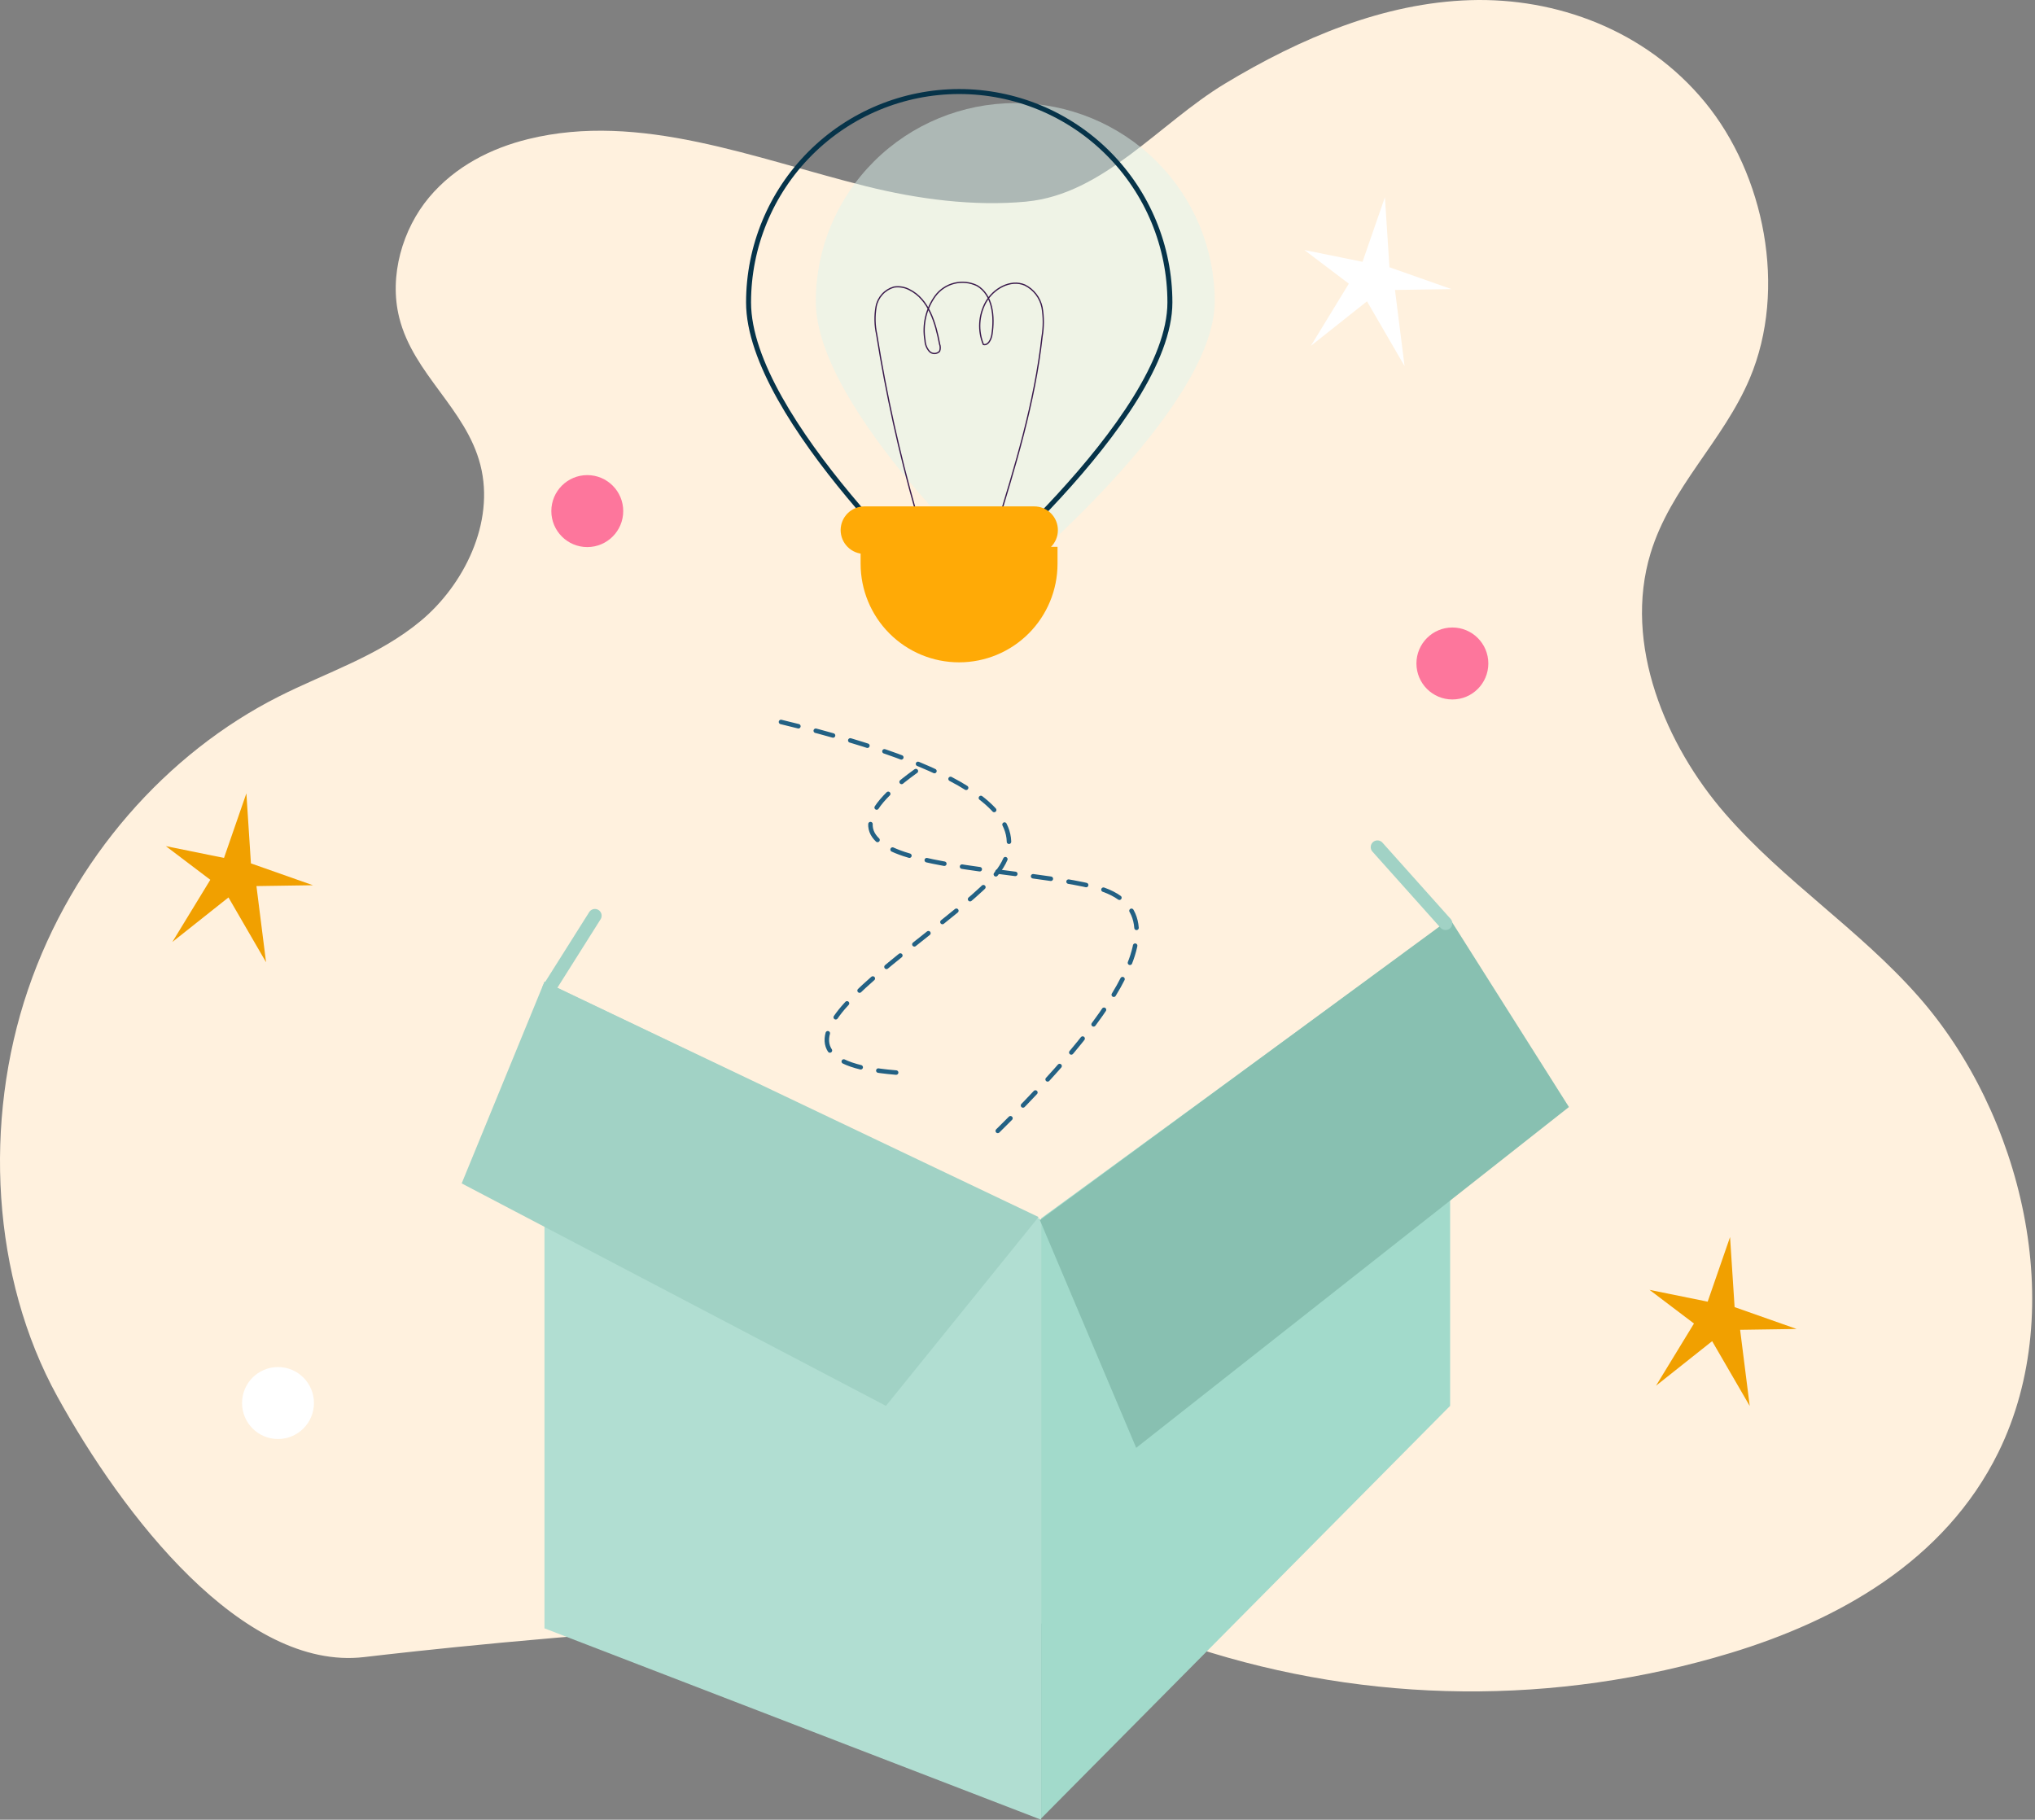 <svg xmlns="http://www.w3.org/2000/svg" width="454" height="406" viewBox="0 0 454 406" fill="none"><rect x="0" y="0" width="454" height="406" fill="#808080" stroke="none"/><path d="M229.02 44.976C217.182 46.085 204.729 44.426 193.214 41.554C168.26 35.347 142.832 24.893 117.869 31.025C109.642 33.044 101.577 37.053 95.71 44.057C89.844 51.06 86.716 61.533 89.076 70.897C92.213 83.473 103.956 91.169 107.169 103.717C110.495 116.701 103.378 130.604 93.9 138.499C84.423 146.393 72.861 150.004 62.16 155.416C37.33 167.964 16.252 191.43 6.244 220.81C-3.764 250.19 -1.85 284.991 12.774 311.547C27.397 338.102 54.19 372.894 81.239 369.709C100.023 367.501 223.314 353.598 266.607 367.605C305.405 380.217 347.139 380.621 386.174 368.762C409.706 361.597 433.75 348.527 445.824 324.038C461.718 291.72 450.971 248.399 428.016 222.355C414.748 207.286 398.068 196.7 384.875 181.526C371.683 166.353 362.063 143.759 368.233 123.439C372.706 108.702 384.42 98.457 390.363 84.43C398.807 64.442 393.613 38.882 380.355 22.78C367.096 6.678 347.184 -0.563 327.992 0.034C308.8 0.631 290.243 8.412 273.222 18.695C258.646 27.509 246.202 43.336 229.02 44.966" fill="#FFF1DE"></path><path d="M121.468 363.293V277.878V219.011L232.277 272.106V406L121.468 363.293Z" fill="#B1DED2"></path><path d="M323.515 313.66L232.277 405.711V271.818L323.515 205.16V313.66Z" fill="#A2DACB"></path><path d="M253.481 323.023L232 272.235L323.475 205L350.023 246.986L253.481 323.023Z" fill="#88C0B1"></path><path d="M122.5 220.5L132.722 204.294M322.5 206L307.303 189" stroke="#A1D2C5" stroke-width="3" stroke-linecap="round" stroke-linejoin="round"></path><path d="M103 264.027L121.468 219.011L231.699 271.529L197.649 313.66L103 264.027Z" fill="#A1D2C5"></path><path d="M222.596 252.316C237.006 238.091 269.803 204.151 243.971 197.836C221.377 192.312 171.773 194.437 205.729 171.048" stroke="#236184" stroke-linecap="round" stroke-linejoin="round" stroke-dasharray="4 4"></path><path d="M174.235 161.073C193.914 165.845 239.506 178.046 220.616 196.764C204.094 213.135 160.482 236.861 201.633 239.421" stroke="#236184" stroke-linecap="round" stroke-linejoin="round" stroke-dasharray="4 4"></path><path d="M271 67.242C271 55.508 266.312 44.255 257.966 35.958C249.621 27.661 238.302 23 226.5 23C214.698 23 203.379 27.661 195.034 35.958C186.688 44.255 182 55.508 182 67.242C182 91.672 224.308 130 224.308 130C224.308 130 271 91.672 271 67.242Z" fill="#DEF3EE" fill-opacity="0.48"></path><path d="M261 67.472C261 54.994 256.048 43.028 247.234 34.204C238.42 25.381 226.465 20.424 214 20.424C201.535 20.424 189.58 25.381 180.766 34.204C171.952 43.028 167 54.994 167 67.472C167 93.452 211.684 134.211 211.684 134.211C211.684 134.211 261 93.452 261 67.472Z" stroke="#063349" stroke-width="1.11" stroke-miterlimit="10"></path><path d="M204.279 113.923C200.606 101.01 197.704 87.89 195.589 74.632C195.142 72.595 195.095 70.491 195.452 68.436C195.638 67.407 196.109 66.452 196.81 65.677C197.511 64.902 198.414 64.34 199.418 64.052C200.621 63.857 201.855 64.067 202.926 64.649C207.213 66.783 208.727 72.062 209.621 76.767C209.814 77.285 209.814 77.855 209.621 78.373C209.475 78.532 209.297 78.658 209.1 78.745C208.903 78.831 208.69 78.876 208.474 78.876C208.259 78.876 208.046 78.831 207.849 78.745C207.651 78.658 207.474 78.532 207.328 78.373C206.742 77.695 206.402 76.837 206.365 75.94C206.066 74.218 206.115 72.454 206.509 70.751C206.903 69.048 207.633 67.442 208.658 66.026C209.704 64.617 211.208 63.618 212.911 63.199C214.614 62.78 216.41 62.968 217.989 63.731C221.474 65.796 221.932 70.616 221.29 74.701C221.107 75.757 220.442 77.134 219.387 76.859C218.768 75.35 218.494 73.722 218.585 72.094C218.677 70.466 219.131 68.879 219.915 67.449C221.611 64.397 225.44 62.239 228.627 63.593C229.607 64.078 230.464 64.781 231.132 65.648C231.799 66.515 232.26 67.524 232.479 68.596C232.846 70.754 232.846 72.957 232.479 75.114C230.851 89.871 226.449 104.146 222.093 118.306L221.749 116.861" stroke="#39194B" stroke-width="0.28" stroke-miterlimit="10"></path><path d="M230.714 123.585H192.839C191.436 123.579 190.092 123.018 189.1 122.026C188.108 121.033 187.549 119.688 187.542 118.284C187.542 116.877 188.1 115.529 189.094 114.535C190.087 113.541 191.434 112.982 192.839 112.982H230.714C231.41 112.979 232.1 113.114 232.744 113.379C233.388 113.645 233.973 114.035 234.465 114.528C234.958 115.021 235.348 115.607 235.613 116.251C235.878 116.896 236.013 117.586 236.01 118.284C236.01 118.98 235.873 119.669 235.607 120.312C235.34 120.956 234.95 121.54 234.459 122.032C233.967 122.525 233.383 122.915 232.74 123.181C232.098 123.448 231.409 123.585 230.714 123.585Z" fill="#FFAA06"></path><path d="M213.964 147.773C208.139 147.773 202.552 145.457 198.433 141.333C194.314 137.21 192 131.618 192 125.787V122H235.928V125.787C235.928 131.618 233.614 137.21 229.495 141.333C225.376 145.457 219.789 147.773 213.964 147.773Z" fill="#FFAA06"></path><path d="M49.973 191.413L54.968 177L55.982 192.628L69.824 197.505L57.212 197.693L59.355 214.681L50.972 200.225L38.448 210.166L46.918 196.289L37 188.779L49.973 191.413Z" fill="#F1A000"></path><path d="M303.973 58.413L308.968 44L309.982 59.628L323.824 64.505L311.213 64.693L313.355 81.681L304.972 67.225L292.448 77.166L300.918 63.289L291 55.779L303.973 58.413Z" fill="white"></path><path d="M380.973 290.413L385.968 276L386.982 291.628L400.824 296.505L388.213 296.693L390.355 313.681L381.972 299.225L369.448 309.166L377.918 295.289L368 287.779L380.973 290.413Z" fill="#F1A000"></path><path d="M131.02 122.057C135.449 122.057 139.04 118.462 139.04 114.028C139.04 109.594 135.449 106 131.02 106C126.591 106 123 109.594 123 114.028C123 118.462 126.591 122.057 131.02 122.057Z" fill="#FD769C"></path><path d="M324.02 156.057C328.449 156.057 332.04 152.462 332.04 148.028C332.04 143.594 328.449 140 324.02 140C319.591 140 316 143.594 316 148.028C316 152.462 319.591 156.057 324.02 156.057Z" fill="#FD769C"></path><path d="M62.02 321.057C66.449 321.057 70.04 317.462 70.04 313.028C70.04 308.594 66.449 305 62.02 305C57.591 305 54 308.594 54 313.028C54 317.462 57.591 321.057 62.02 321.057Z" fill="white"></path></svg>